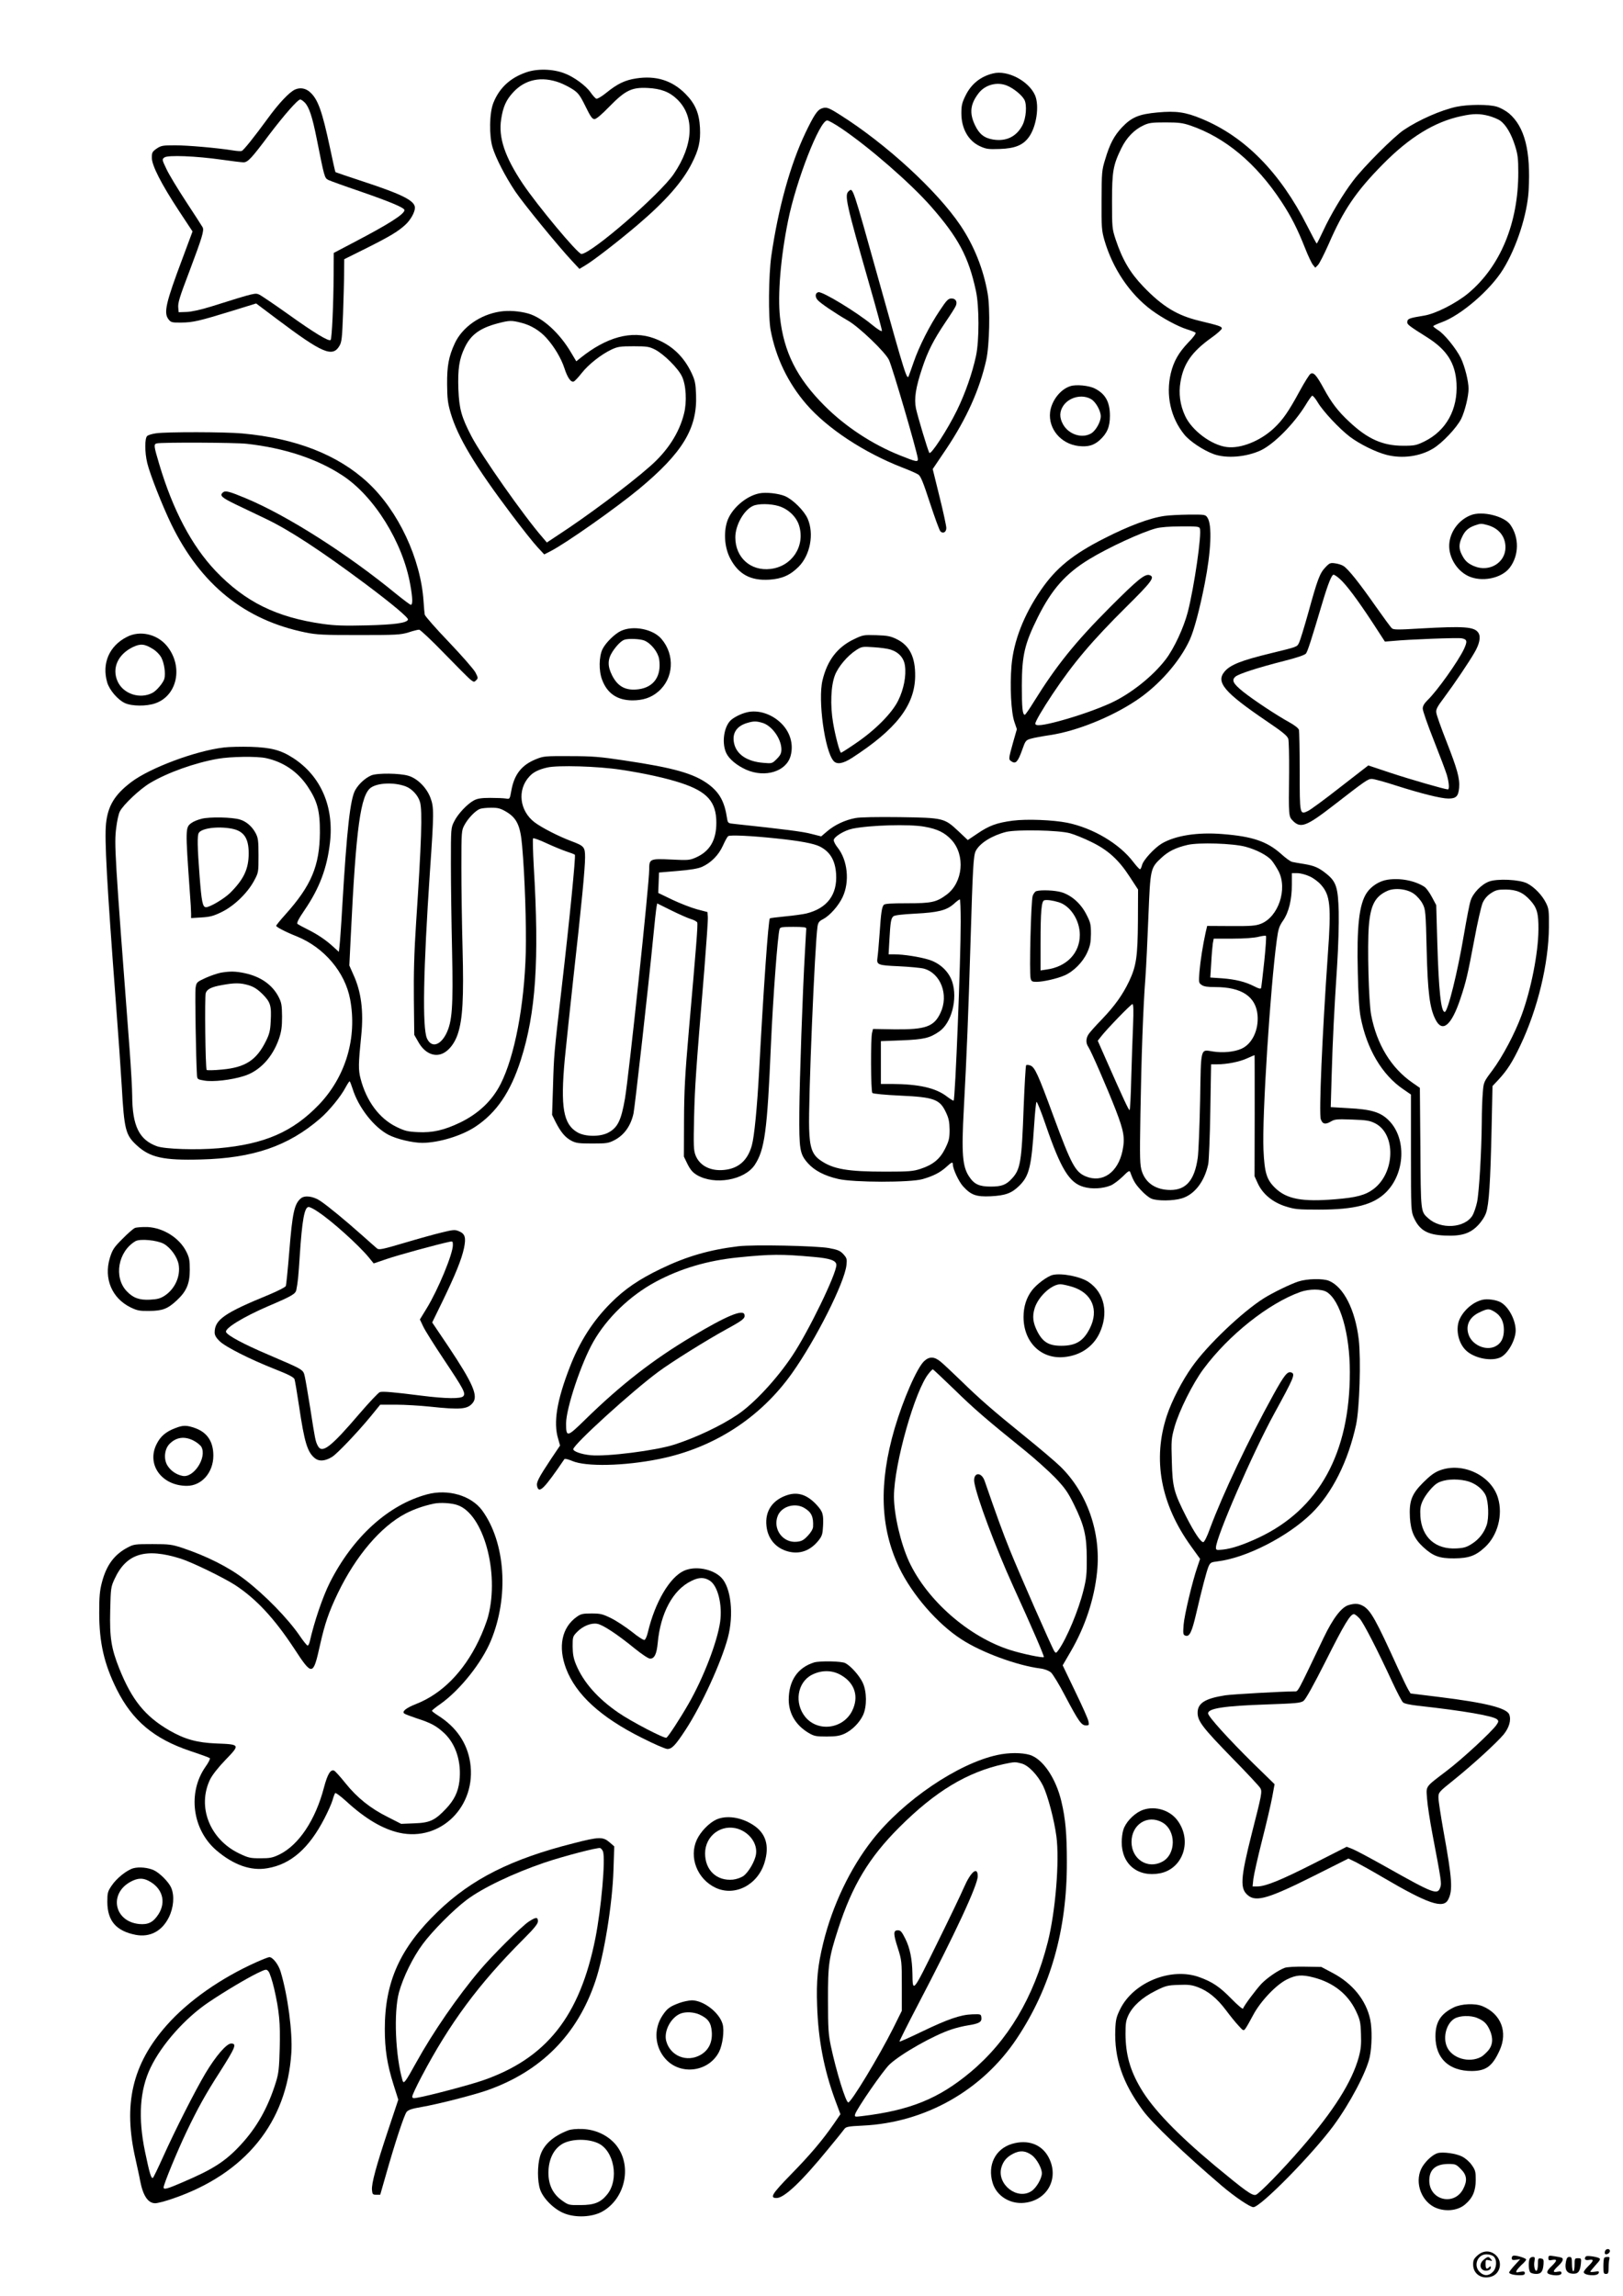 <?xml version="1.0" standalone="no"?>
<!DOCTYPE svg PUBLIC "-//W3C//DTD SVG 20010904//EN"
 "http://www.w3.org/TR/2001/REC-SVG-20010904/DTD/svg10.dtd">
<svg version="1.0" xmlns="http://www.w3.org/2000/svg"
 width="1240pt" height="1754pt" viewBox="0 0 1240 1754"
 preserveAspectRatio="xMidYMid meet">

<g transform="translate(0,1754) scale(0.1,-0.1)"
fill="#000000" stroke="none">
<path d="M4019 16987 c-122 -42 -205 -120 -250 -234 -30 -76 -33 -247 -6 -338
25 -83 97 -222 172 -335 62 -93 326 -416 436 -534 l56 -60 45 27 c60 35 254
185 403 312 211 180 340 327 410 466 54 105 68 169 63 273 -6 113 -37 185
-113 261 -101 101 -224 139 -374 116 -86 -13 -144 -41 -229 -110 -34 -28 -69
-48 -76 -45 -8 3 -27 24 -43 47 -36 52 -128 120 -201 147 -88 34 -209 37 -293
7z m258 -79 c29 -11 74 -34 100 -51 41 -27 55 -46 96 -129 38 -78 52 -98 69
-98 13 0 54 34 112 94 123 126 172 150 294 144 102 -5 167 -30 225 -86 137
-131 126 -349 -26 -572 -108 -157 -631 -610 -705 -610 -28 0 -337 371 -449
538 -136 204 -186 352 -164 491 14 94 38 148 92 206 91 99 217 125 356 73z"/>
<path d="M7587 16979 c-95 -23 -166 -80 -209 -167 -28 -56 -33 -78 -33 -137 0
-117 53 -211 142 -252 48 -22 65 -24 151 -21 117 4 178 29 223 91 58 80 81
239 47 319 -48 109 -210 195 -321 167z m109 -94 c50 -21 112 -72 131 -108 20
-40 13 -138 -15 -193 -45 -87 -123 -126 -224 -110 -68 11 -107 42 -139 110
-44 92 -36 161 27 243 50 66 143 91 220 58z"/>
<path d="M2254 16856 c-44 -20 -125 -106 -212 -226 -100 -137 -180 -237 -195
-243 -7 -3 -37 -1 -67 4 -119 19 -345 39 -442 39 -94 0 -107 -2 -141 -25 -33
-23 -37 -30 -37 -70 0 -59 72 -200 208 -407 l103 -156 -74 -199 c-131 -348
-149 -424 -108 -474 17 -22 27 -24 98 -23 89 1 135 12 389 90 l181 56 161
-121 c346 -260 423 -293 476 -202 17 29 20 61 27 245 4 116 8 257 8 313 l1
103 173 86 c181 91 240 127 295 178 39 36 72 95 72 129 0 54 -96 102 -400 202
-113 37 -206 69 -207 70 -2 1 -21 87 -43 191 -58 272 -90 362 -147 416 -35 34
-78 42 -119 24z m75 -100 c33 -35 57 -107 91 -277 59 -296 59 -298 89 -314 15
-7 122 -46 237 -85 237 -82 344 -127 344 -145 0 -31 -120 -107 -384 -245
l-156 -82 -1 -166 c-1 -224 -13 -489 -23 -499 -13 -14 -128 56 -322 195 -104
74 -203 141 -220 150 -35 16 -28 18 -369 -89 -80 -25 -153 -41 -190 -42 l-60
-2 -3 33 c-4 38 9 80 86 282 97 258 113 310 100 334 -6 11 -63 99 -126 195
-63 96 -131 208 -150 249 -35 73 -35 75 -16 89 25 20 242 11 439 -17 77 -11
151 -20 165 -20 33 0 60 28 196 210 117 154 219 270 238 270 7 0 22 -11 35
-24z"/>
<path d="M11126 16724 c-118 -26 -285 -99 -401 -177 -74 -49 -310 -285 -387
-388 -76 -99 -172 -260 -228 -381 -25 -54 -47 -98 -50 -98 -3 0 -35 60 -72
133 -208 410 -476 683 -808 820 -123 51 -194 61 -336 48 -142 -13 -198 -36
-272 -114 -60 -64 -93 -126 -128 -244 -26 -83 -27 -100 -28 -313 -1 -207 1
-231 22 -305 63 -216 193 -410 360 -534 83 -61 199 -124 272 -147 30 -9 59
-21 64 -25 6 -5 -17 -37 -56 -76 -73 -77 -111 -143 -133 -235 -39 -166 -1
-339 103 -467 42 -52 144 -120 225 -150 97 -35 248 -23 360 29 101 48 254 203
342 346 22 37 45 69 50 71 6 2 25 -21 43 -51 41 -69 165 -201 245 -262 74 -56
199 -118 282 -139 120 -30 253 -12 353 48 71 42 182 160 216 228 28 58 56 171
56 229 0 60 -29 172 -59 235 -37 74 -127 185 -175 214 -20 13 -36 26 -36 29 0
4 29 17 64 30 148 53 373 247 470 405 103 166 185 420 195 602 17 303 -30 486
-150 589 -24 20 -66 43 -93 51 -63 19 -218 18 -310 -1z m248 -69 c32 -9 72
-25 88 -37 43 -30 85 -101 113 -191 21 -66 25 -98 25 -205 0 -387 -137 -717
-382 -922 -93 -77 -250 -157 -338 -171 -110 -18 -125 -23 -128 -45 -3 -22 6
-29 155 -123 148 -94 212 -195 221 -349 11 -200 -79 -362 -245 -444 -62 -30
-75 -33 -163 -33 -155 0 -271 51 -412 184 -84 78 -135 144 -193 251 -58 106
-79 129 -103 114 -9 -6 -46 -65 -82 -131 -84 -155 -129 -221 -199 -286 -105
-97 -252 -155 -357 -142 -118 14 -269 127 -320 239 -38 82 -50 170 -35 258 23
140 87 231 235 337 44 31 81 64 81 72 0 15 -20 22 -170 58 -171 41 -283 109
-430 262 -101 105 -160 206 -211 359 -27 82 -28 92 -28 290 0 230 8 278 71
407 40 82 99 143 171 176 40 19 65 22 167 22 100 0 131 -4 190 -24 266 -91
503 -289 695 -581 75 -114 123 -209 180 -353 23 -59 51 -118 61 -130 l18 -22
20 20 c12 12 48 84 82 160 113 261 210 403 413 609 205 208 397 326 601 369
92 20 138 20 209 2z"/>
<path d="M6274 16710 c-30 -12 -57 -53 -119 -182 -117 -244 -209 -578 -262
-943 -21 -149 -24 -469 -5 -568 40 -210 133 -403 272 -564 161 -186 439 -369
733 -484 55 -21 110 -45 123 -54 18 -11 38 -60 89 -217 37 -112 72 -209 80
-217 20 -20 45 -6 45 26 0 15 -23 123 -52 239 l-52 211 104 154 c155 232 254
452 305 679 25 114 31 391 11 507 -32 187 -105 368 -208 521 -180 267 -571
625 -922 846 -90 57 -104 61 -142 46z m153 -150 c216 -146 530 -420 685 -596
209 -238 288 -385 344 -645 26 -117 26 -380 1 -497 -28 -131 -82 -286 -146
-417 -72 -147 -200 -344 -211 -324 -13 24 -88 275 -102 339 -15 75 -2 159 47
306 43 131 88 218 178 352 41 60 77 117 80 127 13 31 -2 55 -33 55 -25 0 -37
-12 -90 -92 -77 -114 -158 -274 -199 -393 -17 -50 -34 -96 -37 -104 -14 -40
-24 -10 -229 724 -204 730 -198 712 -230 685 -35 -29 -22 -87 159 -720 53
-184 95 -340 94 -347 -2 -8 -31 10 -74 45 -120 99 -379 256 -411 250 -25 -5
-28 -35 -6 -60 22 -25 133 -100 233 -158 85 -49 285 -241 312 -300 27 -57 211
-687 220 -751 4 -31 -8 -29 -135 22 -211 84 -417 219 -577 379 -212 212 -312
411 -341 679 -18 172 5 454 62 735 61 304 241 766 299 766 10 0 58 -27 107
-60z"/>
<path d="M3821 15160 c-153 -23 -290 -120 -347 -244 -46 -100 -59 -172 -58
-311 1 -110 5 -144 27 -220 55 -186 186 -404 463 -772 81 -108 171 -221 200
-252 l52 -56 49 25 c117 60 500 330 673 473 335 278 448 464 438 721 -3 87 -8
110 -34 166 -62 131 -156 218 -288 266 -170 62 -362 10 -562 -151 l-31 -25
-37 62 c-89 153 -219 271 -330 303 -69 19 -150 25 -215 15z m163 -86 c72 -18
141 -60 191 -116 59 -65 113 -156 137 -230 24 -74 50 -111 72 -102 8 3 35 32
60 64 53 67 147 141 226 179 49 23 67 26 170 26 103 0 120 -3 164 -25 67 -34
177 -143 206 -205 32 -66 39 -194 16 -285 -37 -148 -126 -286 -263 -405 -159
-140 -482 -381 -702 -524 l-83 -55 -34 40 c-139 159 -465 622 -543 773 -76
146 -93 209 -99 359 -5 154 6 229 49 318 46 97 116 148 252 184 89 23 104 24
181 4z"/>
<path d="M8177 14590 c-76 -24 -143 -111 -154 -198 -15 -127 82 -243 217 -259
72 -8 116 4 162 45 56 51 78 101 78 185 0 106 -34 168 -115 209 -44 23 -144
33 -188 18z m161 -100 c35 -22 72 -88 72 -130 0 -42 -37 -108 -72 -130 -70
-42 -172 -10 -216 68 -29 52 -28 98 2 143 46 67 146 90 214 49z"/>
<path d="M1192 14230 c-29 -4 -59 -13 -67 -20 -20 -16 -20 -124 0 -207 20 -84
114 -323 184 -468 225 -461 560 -731 1024 -826 88 -18 137 -20 411 -20 285 0
316 2 376 20 36 12 72 21 82 21 9 0 95 -81 191 -180 97 -100 187 -190 202
-202 25 -19 28 -20 43 -4 16 15 15 19 -6 60 -13 24 -104 128 -203 232 -99 103
-181 197 -184 209 -2 11 -6 56 -9 101 -21 325 -193 692 -426 908 -230 213
-551 338 -960 375 -130 12 -577 13 -658 1z m693 -80 c287 -32 536 -114 730
-241 243 -158 464 -513 520 -838 18 -99 19 -151 4 -151 -6 0 -56 38 -112 83
-374 307 -833 599 -1147 730 -129 54 -158 61 -176 46 -29 -24 -11 -40 101 -94
63 -30 166 -79 228 -109 183 -88 419 -243 757 -495 206 -154 332 -260 327
-274 -8 -26 -105 -39 -317 -44 -168 -4 -241 -2 -333 11 -354 50 -594 168 -820
405 -182 192 -326 464 -431 817 -41 138 -43 151 -18 157 35 9 600 7 687 -3z"/>
<path d="M5800 13771 c-103 -21 -214 -119 -245 -216 -28 -90 -18 -202 25 -283
63 -119 155 -169 298 -160 95 6 159 34 223 98 89 89 120 251 70 367 -27 62
-112 146 -173 173 -50 21 -147 32 -198 21z m147 -96 c75 -22 139 -83 159 -152
46 -157 -56 -310 -219 -329 -152 -18 -269 87 -269 241 0 94 66 210 136 241 41
18 131 17 193 -1z"/>
<path d="M11238 13605 c-86 -33 -152 -115 -164 -207 -14 -100 49 -213 143
-258 102 -49 255 -19 318 64 71 94 73 230 4 328 -47 66 -215 107 -301 73z
m127 -76 c86 -24 137 -87 137 -170 0 -118 -124 -192 -239 -144 -48 20 -71 41
-94 87 -24 46 -24 82 0 133 22 49 48 73 98 91 47 16 49 16 98 3z"/>
<path d="M8897 13599 c-113 -16 -275 -77 -459 -171 -243 -123 -371 -228 -486
-396 -131 -191 -208 -390 -224 -577 -13 -158 -3 -357 22 -429 l19 -56 -30
-105 c-35 -126 -35 -127 -8 -143 30 -19 47 1 79 91 24 68 27 73 65 84 22 7 89
19 149 28 199 30 465 136 655 263 173 114 335 298 411 465 33 72 76 234 114
427 49 249 58 451 21 506 -15 23 -19 24 -143 23 -70 -1 -153 -5 -185 -10z
m270 -95 c16 -42 -43 -447 -92 -639 -31 -119 -104 -277 -168 -361 -99 -130
-270 -266 -424 -336 -102 -46 -244 -96 -382 -134 -129 -35 -191 -43 -191 -22
0 17 54 109 133 228 160 239 302 406 564 666 191 189 218 225 178 240 -36 14
-89 -29 -305 -245 -266 -267 -410 -446 -582 -723 -33 -54 -64 -98 -68 -98 -18
0 -23 52 -23 225 1 231 21 316 122 520 107 214 213 334 394 444 144 88 400
206 509 235 33 9 105 15 191 15 118 1 139 -1 144 -15z"/>
<path d="M10126 13206 c-43 -45 -60 -91 -130 -345 -31 -111 -63 -215 -71 -231
-16 -32 -10 -30 -215 -80 -227 -55 -310 -88 -354 -140 -68 -81 -3 -158 316
-375 130 -88 164 -116 171 -140 4 -16 7 -131 6 -255 -4 -340 -4 -336 30 -371
58 -58 103 -41 307 117 249 193 265 204 295 204 16 0 100 -23 186 -51 188 -60
343 -99 399 -99 59 0 76 17 82 82 6 72 -14 143 -99 360 -39 99 -73 195 -75
212 -5 26 5 45 62 121 76 102 187 267 228 338 40 67 51 123 31 153 -30 47
-109 52 -447 33 -162 -10 -200 -10 -213 1 -9 7 -65 84 -125 169 -123 176 -208
283 -245 307 -13 9 -42 18 -65 21 -36 5 -43 2 -74 -31z m110 -88 c49 -43 135
-158 250 -333 l95 -146 62 5 c123 12 495 26 525 20 42 -8 44 -23 17 -82 -43
-92 -207 -323 -279 -391 -25 -25 -36 -44 -36 -64 0 -17 38 -125 84 -241 46
-116 91 -235 100 -265 17 -59 21 -111 8 -111 -22 0 -286 76 -437 126 l-171 57
-214 -166 c-117 -92 -229 -174 -247 -182 -63 -30 -63 -29 -63 304 0 163 -3
305 -6 316 -3 12 -34 36 -74 58 -96 53 -272 169 -352 233 -77 62 -91 89 -58
116 28 22 170 68 370 119 100 25 160 46 168 57 13 17 41 105 122 377 46 155
74 225 89 225 6 0 27 -14 47 -32z"/>
<path d="M4745 12721 c-48 -22 -118 -91 -142 -140 -27 -57 -29 -165 -3 -233
39 -105 116 -157 231 -158 82 0 145 21 198 67 118 100 129 280 25 402 -63 75
-214 106 -309 62z m178 -74 c52 -22 104 -88 113 -142 19 -128 -39 -214 -156
-230 -98 -13 -160 19 -204 107 -35 70 -34 121 3 179 30 46 66 83 91 92 29 11
121 7 153 -6z"/>
<path d="M968 12674 c-134 -69 -191 -202 -149 -347 17 -58 81 -133 136 -158
52 -24 164 -25 230 -2 171 58 217 284 90 439 -75 91 -207 121 -307 68z m201
-92 c26 -16 52 -43 64 -66 22 -42 33 -120 23 -160 -7 -29 -59 -92 -90 -108
-95 -51 -223 -10 -267 86 -46 101 1 207 116 263 59 28 90 25 154 -15z"/>
<path d="M6522 12656 c-126 -61 -202 -162 -238 -313 -36 -150 17 -537 84 -615
25 -30 73 -22 142 23 337 218 479 401 482 623 2 145 -42 235 -140 283 -48 24
-72 28 -157 31 -97 3 -102 2 -173 -32z m282 -78 c63 -20 102 -64 110 -123 11
-76 -9 -180 -51 -265 -47 -97 -176 -227 -325 -328 -58 -40 -109 -72 -112 -72
-10 0 -44 127 -61 228 -23 135 -17 284 14 364 25 65 95 148 161 191 43 28 48
29 135 23 50 -3 108 -11 129 -18z"/>
<path d="M5707 12099 c-48 -11 -107 -42 -129 -66 -50 -55 -64 -175 -28 -248
22 -45 82 -94 152 -125 145 -63 305 -13 338 105 26 92 -5 191 -81 259 -71 65
-170 95 -252 75z m116 -80 c73 -20 146 -121 147 -202 0 -31 -7 -46 -35 -74
-36 -36 -36 -36 -105 -30 -122 10 -202 64 -221 147 -18 78 18 134 101 158 47
14 68 14 113 1z"/>
<path d="M1710 11830 c-215 -25 -565 -156 -707 -264 -127 -96 -179 -182 -193
-318 -12 -121 6 -448 75 -1363 19 -247 39 -535 45 -640 19 -335 29 -375 115
-454 101 -93 204 -116 490 -108 399 10 666 102 909 311 69 59 160 170 196 239
14 26 28 47 31 47 3 0 13 -26 23 -57 44 -141 160 -291 273 -351 63 -33 185
-62 260 -62 127 1 301 54 406 124 161 107 268 265 346 509 115 360 142 761 99
1479 -6 114 -9 211 -5 214 4 4 51 -13 104 -38 54 -25 123 -53 153 -63 30 -10
58 -20 62 -24 8 -7 -41 -503 -103 -1036 -56 -482 -57 -493 -64 -736 l-7 -215
27 -55 c40 -78 73 -117 119 -142 36 -19 57 -22 161 -22 111 0 124 2 172 27 73
39 122 108 143 202 10 47 114 969 150 1341 11 116 23 222 26 237 l5 27 111
-55 c61 -30 129 -60 151 -66 21 -6 41 -18 44 -25 6 -15 -8 -186 -64 -823 -30
-346 -36 -461 -37 -690 l-1 -275 28 -58 c22 -43 39 -63 72 -83 135 -79 363
-39 441 77 76 115 96 256 124 919 16 359 51 831 66 883 5 15 19 17 105 17 73
0 99 -3 99 -12 0 -7 -5 -87 -10 -178 -18 -307 -41 -972 -43 -1224 -2 -288 3
-321 66 -392 49 -55 126 -96 232 -120 116 -27 549 -28 644 -1 82 24 132 49
180 92 42 39 51 42 51 20 0 -34 45 -131 78 -167 61 -67 100 -81 212 -76 112 6
159 23 217 80 76 75 93 142 114 463 6 94 14 173 18 178 4 4 36 -75 70 -175
116 -338 181 -443 289 -474 63 -19 149 -14 209 11 21 9 61 39 90 67 46 46 53
49 59 32 23 -64 38 -89 81 -135 26 -29 62 -58 80 -65 44 -19 167 -18 232 2 97
29 173 127 202 261 5 26 13 209 16 406 l6 357 46 0 c75 0 172 19 230 46 29 13
54 24 56 24 1 0 1 -208 1 -462 l-1 -463 24 -53 c37 -82 114 -146 212 -177 73
-23 95 -25 257 -25 272 0 415 37 511 132 147 146 158 413 22 549 -62 63 -133
85 -310 94 l-134 8 7 241 c8 276 19 494 42 844 9 140 14 317 12 407 -5 185
-19 229 -91 288 -60 49 -95 64 -173 77 -38 6 -79 13 -91 16 -13 2 -51 30 -85
61 -108 96 -219 134 -450 152 -189 15 -356 -11 -461 -72 -57 -34 -144 -128
-152 -167 -4 -16 -11 -30 -15 -30 -5 0 -28 25 -51 55 -105 139 -306 259 -504
300 -110 22 -311 30 -418 16 -122 -16 -180 -38 -267 -97 l-76 -51 -72 68
c-107 100 -113 102 -447 107 -177 2 -302 0 -339 -7 -77 -14 -157 -51 -215
-100 l-47 -40 -75 19 c-62 17 -203 35 -586 76 -51 5 -52 6 -58 42 -19 128 -57
197 -142 261 -111 82 -265 126 -643 182 -184 28 -244 33 -415 33 -188 1 -203
0 -259 -23 -110 -44 -167 -116 -189 -239 -12 -67 -12 -67 -42 -62 -17 3 -70 5
-120 5 -68 0 -98 -5 -124 -19 -51 -27 -124 -105 -151 -161 -25 -49 -25 -53
-25 -325 0 -151 4 -450 9 -665 9 -431 1 -539 -45 -632 -47 -92 -114 -108 -147
-35 -36 82 -28 522 23 1277 31 446 31 488 4 560 -29 78 -100 149 -169 169 -67
20 -237 22 -283 3 -46 -20 -94 -63 -122 -111 -39 -67 -65 -300 -100 -891 -8
-143 -18 -279 -21 -303 l-5 -43 -42 38 c-56 52 -120 95 -198 134 -35 17 -69
36 -76 41 -8 7 7 37 54 106 114 167 172 321 194 515 32 276 -70 510 -282 647
-93 60 -168 80 -323 85 -72 2 -165 0 -206 -5z m322 -81 c133 -29 242 -103 318
-216 75 -112 95 -187 94 -353 -2 -253 -65 -404 -263 -625 -39 -43 -71 -83 -71
-87 0 -9 72 -47 158 -81 209 -85 368 -273 407 -480 55 -293 -33 -590 -238
-805 -200 -208 -415 -302 -766 -333 -170 -15 -409 -7 -472 15 -136 49 -188
156 -189 387 0 47 -9 207 -20 355 -114 1498 -118 1567 -102 1691 6 50 18 107
28 125 26 51 153 171 231 217 134 80 342 154 518 185 98 17 295 20 367 5z
m2713 -89 c179 -27 346 -64 458 -101 201 -66 270 -144 270 -304 0 -133 -50
-219 -158 -266 -46 -20 -59 -21 -182 -15 -169 8 -173 6 -173 -77 0 -110 -155
-1570 -185 -1748 -29 -168 -56 -223 -128 -261 -62 -33 -176 -32 -235 2 -108
62 -131 191 -97 560 9 91 38 368 65 615 63 562 90 841 90 926 0 79 -7 87 -103
123 -99 37 -227 103 -282 144 -116 88 -135 248 -41 350 29 33 71 54 136 69 81
19 389 10 565 -17z m-1648 -126 c50 -18 98 -70 112 -121 19 -66 11 -307 -30
-923 -15 -228 -19 -390 -17 -585 l3 -270 31 -54 c40 -72 100 -108 159 -97 59
11 115 74 143 159 37 113 46 273 36 652 -5 187 -9 466 -9 620 0 272 1 281 23
322 27 51 84 111 119 124 13 5 52 9 87 9 52 0 70 -5 116 -32 79 -48 106 -106
119 -258 21 -233 33 -611 28 -815 -11 -406 -85 -794 -192 -1005 -64 -127 -169
-227 -310 -295 -121 -58 -210 -79 -324 -73 -78 4 -99 9 -164 41 -130 64 -228
197 -272 367 -18 69 -17 112 5 330 19 185 0 336 -61 467 l-30 68 11 225 c40
830 75 1082 156 1135 55 36 175 40 261 9z m3966 -309 c98 -17 155 -45 206
-100 108 -117 89 -327 -38 -420 -77 -57 -114 -65 -302 -65 -121 0 -169 -3
-177 -12 -15 -19 -21 -59 -32 -223 -6 -82 -13 -163 -16 -180 -8 -55 1 -59 163
-66 82 -4 168 -12 191 -18 129 -35 192 -200 128 -337 -49 -106 -113 -129 -348
-127 l-168 3 -7 -28 c-12 -43 -10 -449 2 -461 6 -6 99 -15 210 -20 263 -12
306 -28 353 -130 21 -44 26 -72 27 -131 0 -66 -5 -85 -34 -144 -39 -79 -93
-124 -189 -155 -55 -18 -87 -21 -266 -21 -291 0 -401 19 -497 86 -63 43 -83
97 -87 242 -7 205 43 1404 64 1545 5 31 13 41 43 56 51 27 118 102 149 169 55
117 38 281 -38 377 -17 21 -30 46 -30 57 0 25 80 75 144 88 133 27 433 36 549
15z m1112 -50 c33 -9 105 -38 160 -65 129 -62 211 -136 296 -267 l64 -98 -1
-240 c-2 -272 -12 -344 -68 -462 -50 -104 -108 -185 -206 -288 -48 -49 -94
-101 -103 -115 -21 -31 -22 -69 -2 -97 20 -29 144 -313 210 -483 62 -161 71
-213 51 -311 -35 -166 -153 -248 -281 -195 -80 34 -110 90 -245 456 -120 327
-144 378 -178 391 -14 5 -28 6 -32 2 -4 -4 -12 -147 -19 -318 -15 -422 -25
-478 -90 -548 -44 -48 -79 -61 -161 -61 -87 0 -126 17 -164 74 -53 77 -61 175
-42 525 22 406 34 706 51 1270 17 565 22 660 40 695 31 60 123 117 231 145 82
20 403 14 489 -10z m-2240 -40 c174 -18 282 -38 328 -61 79 -40 118 -105 125
-210 10 -159 -69 -263 -228 -302 -25 -6 -97 -16 -160 -22 -63 -6 -116 -13
-118 -15 -12 -11 -49 -544 -82 -1160 -15 -282 -37 -508 -56 -575 -32 -115
-103 -177 -213 -187 -104 -10 -186 33 -217 112 -15 40 -16 73 -11 293 6 239
13 342 78 1124 16 202 29 384 27 404 l-3 37 -80 21 c-44 12 -129 45 -188 73
l-108 52 3 78 3 78 142 12 c98 8 156 18 186 31 69 31 127 89 160 162 16 36 34
69 41 73 14 10 174 3 371 -18z m3581 -63 c85 -23 167 -66 200 -105 14 -17 37
-53 52 -81 71 -137 -1 -351 -136 -403 -40 -15 -75 -18 -228 -17 l-181 1 -12
-51 c-21 -96 -40 -215 -47 -299 -6 -81 -6 -85 17 -101 17 -12 45 -16 104 -16
202 0 311 -73 323 -216 9 -113 -42 -219 -123 -255 -55 -25 -144 -33 -218 -21
-97 15 -91 39 -98 -375 -4 -197 -12 -393 -18 -437 -24 -170 -88 -246 -208
-246 -110 0 -189 51 -219 143 -15 47 -17 89 -11 437 7 430 21 822 38 1040 6
80 16 291 23 470 15 368 15 369 101 449 53 49 109 76 198 97 87 20 346 12 443
-14z m489 -226 c28 -12 67 -41 87 -64 71 -79 80 -160 53 -532 -43 -613 -69
-1215 -54 -1259 13 -38 35 -43 77 -18 30 18 47 19 162 15 112 -4 135 -8 177
-29 159 -82 152 -376 -12 -501 -62 -47 -131 -66 -296 -79 -251 -21 -369 2
-456 86 -66 64 -82 115 -90 295 -11 247 52 1236 102 1601 11 82 18 104 48 147
44 64 67 160 67 276 l0 86 43 0 c23 0 64 -11 92 -24z m-2665 -348 c0 -294 -42
-1353 -54 -1365 -2 -3 -25 11 -50 30 -86 67 -217 96 -423 97 l-83 0 0 163 0
164 158 6 c171 7 214 17 287 67 95 65 143 250 100 381 -26 78 -94 142 -178
168 -71 22 -194 41 -263 41 l-45 0 6 108 c8 140 12 167 31 183 10 8 69 15 167
20 175 9 237 25 293 73 21 20 42 35 47 36 4 0 7 -78 7 -172z m2319 -303 c-11
-104 -22 -196 -24 -202 -3 -9 -18 -5 -53 13 -66 34 -141 53 -246 61 l-89 6 7
111 c3 61 9 128 12 149 l7 37 146 0 c90 0 165 6 196 14 28 7 53 10 57 7 4 -3
-2 -91 -13 -196z m-1002 -482 c-4 -87 -10 -269 -14 -405 -3 -137 -9 -248 -13
-248 -7 0 -48 88 -180 387 l-63 143 25 32 c43 56 229 248 240 248 8 0 9 -49 5
-157z"/>
<path d="M1542 11286 c-30 -7 -66 -22 -80 -33 -46 -34 -46 -41 -12 -523 6 -74
10 -150 10 -169 l0 -34 80 5 c66 4 92 11 155 42 94 46 195 144 245 236 35 65
35 65 35 195 0 114 -3 135 -22 171 -27 51 -72 90 -121 104 -59 18 -229 21
-290 6z m229 -76 c92 -18 129 -72 129 -188 0 -120 -37 -198 -141 -302 -47 -46
-155 -110 -185 -110 -26 0 -34 41 -49 237 -17 223 -19 312 -6 331 23 36 146
52 252 32z"/>
<path d="M1688 10110 c-26 -5 -79 -23 -117 -40 -69 -32 -70 -33 -77 -78 -5
-37 3 -542 11 -667 2 -28 5 -31 55 -39 66 -12 207 4 302 34 121 37 220 142
270 287 18 54 23 89 23 168 -1 88 -4 106 -27 151 -48 92 -137 154 -257 180
-72 15 -111 16 -183 4z m212 -96 c39 -12 66 -29 106 -68 61 -62 69 -87 62
-211 -3 -67 -10 -95 -36 -147 -72 -146 -157 -202 -336 -218 -60 -6 -113 -7
-117 -3 -10 10 -16 562 -7 588 11 30 44 46 122 60 97 18 143 18 206 -1z"/>
<path d="M7918 10733 c-9 -2 -22 -19 -28 -36 -13 -36 -27 -587 -16 -630 5 -23
12 -27 44 -27 52 0 158 24 215 49 69 30 139 100 173 174 23 51 28 76 29 143 0
73 -3 87 -35 149 -42 83 -114 147 -192 170 -48 14 -151 19 -190 8z m171 -85
c89 -27 161 -138 161 -249 0 -139 -100 -244 -254 -265 l-46 -7 0 205 c0 250 7
326 29 331 20 5 65 -1 110 -15z"/>
<path d="M10601 10820 c-62 -9 -124 -49 -158 -99 -59 -87 -78 -256 -69 -612 3
-162 11 -285 21 -336 46 -244 164 -444 327 -554 l58 -40 0 -447 c0 -428 1
-449 21 -492 44 -97 103 -132 235 -138 128 -6 194 14 255 77 28 29 53 67 63
97 22 63 33 234 42 643 l7 325 47 50 c66 72 104 131 165 259 133 279 217 626
219 907 1 122 -1 140 -22 182 -29 59 -88 121 -144 150 -59 30 -228 38 -292 14
-58 -22 -122 -88 -140 -145 -9 -25 -31 -142 -51 -258 -49 -291 -124 -593 -147
-593 -29 0 -46 164 -57 536 l-8 280 -33 62 c-18 34 -43 68 -56 77 -73 48 -186
70 -283 55z m202 -108 c23 -16 53 -50 66 -76 22 -43 24 -57 31 -353 8 -323 23
-443 67 -530 53 -106 123 -47 192 162 42 126 54 177 105 447 24 130 53 257 64
282 14 30 34 54 63 73 37 24 52 28 113 28 84 -1 133 -22 188 -83 51 -56 63
-100 62 -222 -1 -179 -57 -462 -130 -658 -52 -140 -144 -313 -221 -417 -67
-89 -68 -91 -74 -170 -4 -44 -8 -147 -8 -230 -2 -222 -20 -530 -36 -608 -8
-37 -24 -83 -35 -102 -60 -97 -243 -108 -338 -21 -58 52 -57 43 -60 539 l-4
457 -56 39 c-163 112 -273 293 -316 517 -19 103 -30 524 -18 679 13 161 47
227 142 270 56 25 152 15 203 -23z"/>
<path d="M2300 8387 c-51 -41 -66 -110 -90 -409 -11 -135 -23 -253 -26 -261
-3 -9 -60 -38 -127 -66 -344 -141 -417 -192 -417 -290 0 -20 11 -40 38 -66 45
-44 235 -140 426 -215 99 -39 140 -60 146 -75 4 -11 19 -101 34 -200 42 -286
65 -359 123 -405 32 -25 77 -21 130 11 40 25 193 186 293 307 l75 92 120 0
c66 0 183 -7 260 -15 235 -25 288 -20 327 29 43 53 2 148 -186 430 l-124 184
79 162 c97 200 146 320 164 406 17 81 8 110 -39 129 -30 13 -43 12 -132 -10
-55 -13 -184 -49 -288 -80 -162 -48 -191 -54 -205 -42 -9 7 -59 52 -111 98
-135 120 -264 226 -322 265 -53 36 -118 45 -148 21z m130 -104 c105 -69 308
-252 386 -346 l39 -48 100 34 c84 29 380 110 478 131 25 6 27 4 27 -25 0 -68
-113 -341 -200 -483 l-52 -85 25 -53 c13 -29 85 -143 159 -254 150 -225 167
-256 148 -279 -18 -21 -132 -20 -322 4 -213 27 -293 34 -316 27 -11 -4 -81
-78 -155 -164 -222 -260 -288 -310 -320 -244 -17 33 -20 48 -57 287 -17 105
-35 212 -41 238 -13 57 -5 51 -277 168 -193 82 -315 148 -325 174 -11 28 131
115 321 197 183 78 210 94 216 125 12 60 16 104 26 258 18 275 36 375 68 375
10 0 42 -16 72 -37z"/>
<path d="M1031 8160 c-14 -6 -57 -44 -97 -85 -65 -65 -75 -81 -95 -145 -47
-157 16 -307 159 -377 50 -24 68 -28 142 -27 103 1 141 16 211 81 74 69 99
127 99 234 0 72 -4 93 -26 137 -52 105 -175 183 -297 189 -40 1 -83 -2 -96 -7z
m220 -121 c52 -29 104 -101 114 -159 15 -89 -28 -185 -106 -237 -34 -22 -56
-28 -114 -31 -80 -4 -128 13 -177 65 -101 106 -66 304 67 382 35 20 164 8 216
-20z"/>
<path d="M5640 8020 c-222 -27 -396 -78 -589 -171 -169 -81 -279 -156 -386
-264 -135 -135 -237 -294 -312 -489 -99 -255 -126 -422 -89 -545 l15 -53 -68
-101 c-98 -148 -115 -181 -107 -211 14 -58 53 -20 208 208 4 5 27 0 60 -14
105 -45 397 -39 664 15 417 84 773 314 1015 655 182 256 402 693 416 826 5 46
3 54 -23 83 -25 27 -41 34 -109 47 -96 18 -581 28 -695 14z m573 -81 c130 -11
177 -28 177 -62 0 -69 -212 -506 -336 -692 -119 -179 -294 -367 -419 -451
-126 -85 -314 -174 -480 -228 -144 -47 -520 -94 -643 -82 -71 7 -132 29 -132
46 0 35 449 443 651 592 100 74 364 239 515 322 130 71 148 85 142 113 -9 45
-135 -7 -401 -166 -299 -178 -544 -369 -815 -634 -140 -137 -147 -139 -147
-29 1 117 116 462 209 624 104 182 279 351 476 457 189 101 394 162 630 186
249 25 328 26 573 4z"/>
<path d="M8043 7801 c-41 -10 -123 -71 -158 -117 -43 -56 -65 -125 -65 -204 0
-193 135 -325 313 -306 121 12 217 78 266 179 73 153 41 311 -82 394 -62 42
-206 70 -274 54z m150 -91 c151 -47 205 -176 133 -318 -49 -97 -107 -132 -218
-132 -95 0 -141 28 -183 110 -33 66 -39 113 -21 174 26 89 127 184 197 186 15
0 56 -9 92 -20z"/>
<path d="M9920 7751 c-59 -19 -193 -84 -262 -127 -166 -104 -435 -360 -550
-524 -77 -108 -155 -260 -192 -371 -112 -336 -49 -678 184 -1001 l69 -96 -20
-59 c-39 -112 -100 -369 -106 -444 -5 -68 -4 -77 13 -83 32 -12 50 26 84 172
44 189 77 314 93 355 14 31 19 34 69 40 218 26 535 188 717 365 159 155 281
399 342 680 26 125 38 495 20 651 -27 226 -115 400 -227 447 -46 19 -167 17
-234 -5z m216 -80 c103 -63 177 -317 177 -611 1 -619 -235 -1048 -695 -1265
-117 -55 -208 -85 -275 -92 -49 -5 -53 -4 -53 15 0 78 280 722 445 1023 151
276 163 303 131 315 -29 11 -53 -18 -136 -168 -191 -346 -387 -759 -486 -1025
-21 -60 -43 -103 -51 -103 -19 0 -66 69 -129 192 -95 187 -106 226 -111 424
-5 162 -4 175 21 265 35 123 139 332 221 442 193 260 497 501 740 588 68 24
161 24 201 0z"/>
<path d="M11325 7611 c-70 -18 -135 -72 -170 -141 -38 -73 -16 -189 47 -247
64 -60 197 -85 265 -50 55 29 112 131 113 203 0 83 -56 186 -118 218 -36 18
-100 26 -137 17z m93 -91 c48 -29 72 -75 72 -138 0 -65 -22 -106 -68 -128 -73
-34 -176 13 -202 92 -24 71 8 135 85 170 61 29 71 29 113 4z"/>
<path d="M7061 7143 c-55 -51 -161 -294 -226 -515 -122 -418 -111 -757 35
-1063 99 -206 292 -429 475 -547 153 -100 424 -200 603 -223 33 -4 63 -16 81
-30 15 -13 65 -95 110 -182 101 -191 123 -223 158 -223 23 0 25 3 19 31 -3 18
-49 121 -102 230 l-95 198 60 103 c111 190 182 403 203 612 31 299 -76 604
-281 804 -36 35 -158 139 -271 230 -252 204 -342 283 -490 427 -63 61 -132
126 -153 143 -48 40 -86 42 -126 5z m228 -215 c153 -150 251 -234 541 -468 78
-63 182 -157 231 -207 75 -79 97 -110 144 -205 79 -160 98 -240 98 -413 1
-118 -3 -156 -26 -246 -37 -149 -126 -363 -189 -452 -19 -26 -21 -27 -33 -10
-19 29 -272 604 -340 774 -53 131 -99 257 -192 526 -26 75 -91 66 -79 -11 19
-114 159 -489 296 -791 150 -329 240 -538 235 -543 -8 -8 -166 25 -257 54
-316 100 -635 379 -773 676 -64 140 -115 358 -115 497 0 244 162 817 267 941
13 17 27 30 30 30 3 0 76 -69 162 -152z"/>
<path d="M1337 6630 c-71 -27 -112 -63 -141 -122 -78 -156 40 -318 232 -318
113 0 202 102 202 231 0 105 -45 175 -136 209 -67 24 -95 25 -157 0z m141 -94
c26 -13 54 -36 61 -49 43 -81 -59 -238 -144 -221 -46 9 -88 37 -113 75 -33 48
-27 127 12 168 51 53 115 62 184 27z"/>
<path d="M11000 6308 c-40 -15 -74 -40 -127 -93 -88 -88 -108 -141 -101 -269
6 -99 34 -162 103 -225 74 -68 123 -86 235 -85 112 1 164 19 236 86 96 89 138
245 99 375 -51 173 -271 277 -445 211z m199 -79 c66 -14 128 -60 152 -112 22
-49 26 -174 7 -228 -20 -58 -58 -107 -111 -141 -42 -27 -63 -33 -119 -36 -160
-9 -265 84 -276 244 -3 56 0 80 16 116 21 49 82 122 116 140 51 28 136 34 215
17z"/>
<path d="M3263 6125 c-297 -80 -567 -326 -743 -674 -55 -110 -119 -298 -154
-453 -4 -16 -11 -28 -16 -28 -5 0 -32 33 -59 73 -90 132 -265 312 -420 431
-123 95 -292 180 -481 243 -77 25 -98 28 -225 28 -132 0 -143 -1 -190 -26
-102 -54 -162 -135 -196 -265 -17 -64 -21 -109 -21 -234 0 -227 37 -390 134
-585 120 -239 284 -377 560 -470 79 -26 147 -51 151 -55 5 -4 -10 -34 -33 -66
-138 -197 -101 -481 84 -639 132 -112 263 -158 389 -136 179 30 318 152 436
381 27 52 55 115 62 140 7 25 16 49 20 53 3 5 42 -24 85 -63 146 -134 279
-212 405 -240 317 -70 592 204 541 538 -23 148 -106 270 -246 358 -25 16 -46
32 -46 36 0 3 30 28 68 54 147 105 312 312 382 480 140 336 112 751 -66 996
-84 114 -261 166 -421 123z m232 -82 c198 -67 322 -513 235 -848 -11 -43 -44
-129 -74 -190 -114 -236 -280 -404 -476 -481 -79 -31 -113 -59 -90 -74 8 -6
51 -21 94 -36 109 -35 151 -58 212 -115 88 -84 131 -221 114 -365 -10 -83 -40
-144 -102 -210 -85 -90 -124 -108 -243 -112 l-100 -4 -102 52 c-133 66 -235
148 -324 259 -40 50 -79 93 -87 96 -27 10 -50 -28 -77 -130 -65 -248 -192
-438 -340 -511 -52 -25 -72 -29 -145 -29 -78 0 -92 3 -163 37 -225 108 -323
358 -221 567 18 35 62 91 118 149 112 116 111 117 -71 124 -148 6 -241 32
-358 99 -186 108 -287 232 -384 474 -61 154 -74 234 -69 443 4 173 5 179 34
242 90 194 237 238 504 154 86 -27 326 -144 415 -201 162 -106 299 -253 452
-485 139 -213 145 -212 198 26 37 165 67 252 136 396 138 286 329 510 519 609
64 33 135 58 215 75 48 10 135 5 180 -11z"/>
<path d="M6020 6121 c-117 -36 -177 -123 -164 -238 10 -97 71 -169 164 -194
90 -24 171 5 234 84 26 33 31 48 34 107 5 92 -1 113 -50 166 -69 74 -139 99
-218 75z m127 -101 c53 -32 69 -67 65 -143 -1 -17 -17 -44 -40 -68 -31 -33
-46 -42 -83 -46 -108 -12 -188 98 -146 200 30 71 133 101 204 57z"/>
<path d="M5225 5541 c-109 -50 -221 -241 -275 -469 -7 -30 -18 -56 -26 -59 -7
-3 -51 25 -96 62 -46 36 -117 83 -157 103 -67 33 -83 37 -152 37 -66 0 -81 -3
-113 -26 -114 -81 -144 -228 -81 -395 75 -198 264 -372 579 -529 92 -47 180
-85 195 -85 35 0 62 29 140 148 122 187 272 515 322 702 47 177 24 385 -51
460 -67 67 -200 90 -285 51z m199 -76 c61 -40 96 -184 78 -314 -22 -154 -128
-429 -242 -627 -66 -115 -154 -249 -168 -258 -15 -9 -270 124 -367 191 -159
109 -268 233 -324 368 -19 46 -25 78 -26 137 0 74 1 78 34 112 44 45 108 71
155 62 43 -8 152 -80 281 -185 59 -48 109 -81 122 -81 33 0 50 35 58 119 21
229 116 406 256 474 59 30 100 30 143 2z"/>
<path d="M10303 5279 c-54 -16 -119 -101 -190 -249 -207 -433 -194 -410 -222
-410 -104 -1 -474 -22 -529 -30 -155 -24 -212 -60 -212 -133 0 -65 38 -114
266 -348 111 -113 207 -216 213 -228 15 -27 12 -45 -65 -346 -88 -349 -92
-424 -27 -475 63 -50 161 -20 506 153 l259 130 56 -27 c31 -16 125 -68 208
-117 344 -202 461 -242 498 -170 37 70 31 157 -35 521 -21 118 -39 234 -39
257 0 42 1 43 118 137 143 115 328 284 381 348 41 51 58 109 42 151 -19 50
-179 90 -535 134 l-219 27 -18 30 c-10 17 -46 91 -80 166 -166 365 -205 436
-262 471 -34 20 -64 23 -114 8z m86 -104 c30 -35 131 -230 250 -487 35 -75 71
-144 80 -152 10 -10 55 -19 116 -26 347 -38 577 -78 603 -104 13 -12 12 -18
-6 -44 -41 -56 -259 -258 -379 -349 -169 -129 -157 -112 -150 -213 3 -47 22
-170 42 -275 67 -352 70 -372 59 -402 -21 -60 -48 -50 -414 156 -117 66 -234
128 -257 137 l-44 17 -248 -126 c-254 -129 -372 -177 -435 -177 l-36 0 6 58
c4 31 33 163 66 292 33 129 68 279 78 333 l18 98 -161 157 c-188 185 -347 360
-347 384 0 38 121 57 444 68 229 8 262 11 285 27 17 13 75 117 171 307 141
281 187 356 214 356 8 0 28 -16 45 -35z"/>
<path d="M6220 4841 c-126 -39 -194 -140 -194 -286 1 -106 55 -195 153 -253
41 -24 56 -27 136 -27 70 0 100 5 136 21 59 27 116 85 143 143 30 66 29 178
-2 246 -25 54 -90 128 -134 151 -29 15 -193 18 -238 5z m206 -97 c106 -61 138
-166 84 -274 -70 -138 -261 -162 -357 -46 -86 105 -62 264 49 322 74 38 156
38 224 -2z"/>
<path d="M7620 4134 c-302 -65 -720 -349 -955 -649 -170 -217 -305 -500 -375
-786 -43 -176 -54 -287 -47 -483 9 -259 52 -483 137 -716 l41 -110 -50 -73
c-88 -127 -182 -238 -330 -389 -144 -148 -162 -178 -108 -178 59 0 191 125
396 376 60 72 115 141 122 151 12 17 30 21 139 26 478 22 915 269 1179 666
257 386 383 828 382 1346 0 215 -10 330 -42 465 -42 177 -142 325 -242 355
-62 18 -160 18 -247 -1z m185 -65 c53 -14 123 -88 164 -170 36 -74 85 -258
102 -386 25 -187 -7 -576 -66 -809 -108 -424 -305 -754 -591 -993 -243 -203
-463 -292 -833 -336 -50 -6 -53 -5 -48 14 10 39 216 338 264 382 88 82 338
223 473 267 36 12 93 26 127 31 84 13 105 26 101 59 -3 27 -4 27 -70 25 -89
-3 -185 -36 -387 -133 -91 -44 -167 -78 -169 -75 -2 2 62 130 143 285 284 543
455 911 455 978 0 79 -53 35 -106 -87 -20 -47 -113 -241 -207 -431 -185 -376
-184 -375 -186 -225 -2 110 -19 195 -54 265 -27 54 -36 65 -57 65 -36 0 -36
-26 0 -137 29 -92 30 -101 30 -287 l0 -191 -66 -133 c-109 -217 -321 -567
-343 -567 -19 0 -92 238 -133 430 -19 92 -22 136 -22 350 -1 273 6 324 78 546
107 331 235 544 466 775 275 275 518 422 801 484 81 17 86 17 134 4z"/>
<path d="M8714 3707 c-59 -29 -116 -91 -132 -146 -7 -21 -12 -63 -12 -93 0
-169 123 -269 291 -238 179 34 251 252 133 407 -63 83 -187 114 -280 70z m166
-88 c107 -60 107 -244 0 -300 -112 -60 -235 19 -235 151 0 134 123 212 235
149z"/>
<path d="M5473 3641 c-56 -26 -120 -92 -149 -154 -62 -134 3 -301 143 -367
147 -69 322 21 374 192 40 130 10 226 -89 289 -93 59 -202 74 -279 40z m168
-72 c88 -30 147 -113 135 -193 -8 -54 -57 -138 -97 -167 -18 -12 -52 -24 -79
-27 -124 -12 -213 72 -213 200 0 136 126 229 254 187z"/>
<path d="M4383 3460 c-476 -120 -780 -273 -1038 -522 -288 -277 -405 -536
-405 -897 0 -156 18 -271 66 -423 l37 -117 -76 -228 c-94 -282 -129 -412 -125
-461 3 -34 6 -37 33 -37 l30 0 43 150 c71 251 141 462 159 483 14 16 42 25
113 37 122 21 390 89 500 127 414 145 692 426 829 835 66 195 130 589 138 848
l6 181 -37 32 c-49 42 -80 42 -273 -8z m224 -63 c20 -58 -13 -433 -58 -662
-119 -598 -375 -920 -864 -1088 -95 -33 -416 -118 -497 -131 -32 -6 -38 -4
-38 10 0 10 32 78 71 152 214 406 436 707 778 1049 84 84 111 118 111 137 0
34 -16 33 -72 -4 -55 -37 -275 -255 -372 -370 -168 -198 -359 -475 -486 -705
-83 -150 -95 -166 -104 -139 -55 187 -69 520 -28 674 32 116 106 268 182 370
74 100 236 263 335 337 122 92 355 203 595 285 142 48 409 118 426 111 7 -3
17 -15 21 -26z"/>
<path d="M1019 3269 c-50 -14 -129 -77 -166 -133 -30 -44 -33 -55 -33 -125 1
-145 68 -222 218 -251 109 -20 200 29 252 134 37 75 44 165 18 226 -18 43 -87
112 -131 133 -44 21 -114 28 -158 16z m114 -95 c107 -54 139 -160 78 -256 -40
-62 -79 -82 -149 -75 -191 20 -232 234 -62 324 51 27 89 29 133 7z"/>
<path d="M1960 2552 c-273 -122 -523 -297 -687 -483 -263 -298 -334 -604 -237
-1024 13 -60 30 -135 35 -165 22 -113 60 -170 115 -170 18 0 79 16 136 36 553
190 870 581 904 1114 10 155 -27 437 -82 619 -16 54 -60 111 -86 111 -7 0 -51
-17 -98 -38z m134 -200 c39 -170 49 -267 43 -461 -4 -150 -8 -188 -29 -256
-60 -194 -146 -347 -271 -481 -115 -124 -210 -185 -440 -283 -120 -52 -147
-59 -147 -40 0 24 106 281 176 427 84 176 146 288 255 457 118 186 130 215 85
215 -35 0 -117 -95 -196 -227 -78 -131 -231 -432 -325 -641 -38 -84 -72 -155
-77 -158 -13 -8 -26 37 -60 200 -54 259 -40 471 42 641 85 178 266 381 445
501 125 84 287 180 370 221 70 33 70 33 87 13 9 -11 28 -69 42 -128z"/>
<path d="M9815 2508 c-49 -18 -132 -75 -176 -120 -40 -42 -134 -167 -142 -191
-2 -7 -42 27 -88 74 -90 92 -144 129 -246 166 -215 78 -504 -39 -605 -245 -28
-57 -34 -79 -37 -155 -8 -220 55 -407 210 -617 72 -99 324 -338 604 -577 100
-85 216 -163 241 -163 54 0 448 400 612 622 126 171 253 412 277 525 17 81 19
212 4 285 -31 149 -136 278 -289 358 l-85 45 -125 2 c-74 1 -137 -2 -155 -9z
m220 -73 c151 -39 262 -126 324 -255 32 -68 36 -85 39 -176 3 -80 0 -116 -17
-179 -52 -188 -192 -410 -439 -694 -146 -169 -324 -351 -348 -357 -28 -7 -78
29 -310 221 -291 243 -477 436 -570 595 -80 136 -114 256 -115 413 0 78 3 102
22 143 34 71 106 136 206 186 79 40 94 43 177 46 74 3 102 0 149 -18 77 -29
145 -84 214 -176 32 -43 75 -96 96 -118 36 -40 38 -41 53 -21 8 11 34 56 57
100 55 105 175 233 260 275 69 34 113 38 202 15z"/>
<path d="M5191 2240 c-73 -27 -93 -41 -129 -95 -70 -105 -60 -241 23 -333 115
-128 331 -99 409 55 27 54 41 161 27 211 -25 89 -146 182 -236 182 -22 -1 -64
-9 -94 -20z m154 -89 c65 -30 88 -62 93 -131 6 -80 -23 -140 -84 -176 -105
-61 -233 -10 -264 105 -20 75 35 180 110 210 39 15 101 12 145 -8z"/>
<path d="M11107 2206 c-101 -50 -140 -112 -140 -223 1 -167 103 -263 278 -263
109 1 157 36 212 157 65 141 11 279 -130 338 -57 24 -162 19 -220 -9z m180
-81 c50 -21 72 -42 94 -90 29 -63 25 -117 -12 -160 -18 -20 -41 -41 -53 -47
-93 -50 -225 -10 -262 79 -31 73 -3 176 58 213 40 24 123 27 175 5z"/>
<path d="M4339 1266 c-116 -45 -188 -111 -213 -197 -21 -70 -21 -192 1 -255
24 -70 110 -154 188 -183 87 -33 208 -27 284 14 184 101 235 365 100 519 -60
67 -150 109 -247 113 -49 2 -90 -2 -113 -11z m227 -96 c126 -54 167 -279 72
-394 -50 -61 -99 -80 -203 -80 -88 -1 -92 0 -140 34 -71 50 -105 120 -105 214
1 104 42 185 113 223 69 35 185 37 263 3z"/>
<path d="M7730 1163 c-126 -39 -187 -162 -146 -298 30 -99 132 -163 241 -152
177 18 269 187 188 345 -52 102 -160 142 -283 105z m155 -87 c36 -28 75 -98
75 -137 0 -39 -42 -112 -79 -136 -108 -72 -265 50 -231 178 14 50 42 83 92
108 52 27 96 22 143 -13z"/>
<path d="M10985 1093 c-35 -9 -86 -54 -116 -101 -64 -102 -22 -252 86 -310 78
-40 182 -32 241 21 56 48 78 101 79 184 0 63 -3 76 -30 114 -17 25 -49 53 -75
66 -45 23 -145 37 -185 26z m176 -122 c46 -45 51 -88 19 -150 -68 -135 -260
-89 -260 62 0 84 48 126 144 127 55 0 61 -2 97 -39z"/>
<path d="M12263 345 c-3 -9 -3 -18 0 -22 10 -10 37 6 37 22 0 20 -29 20 -37 0z"/>
<path d="M11288 311 c-27 -24 -33 -36 -33 -69 0 -73 66 -116 140 -92 67 22 87
110 36 161 -41 40 -98 41 -143 0z m124 -8 c27 -25 24 -88 -7 -118 -31 -32 -69
-32 -100 0 -50 49 -17 135 52 135 20 0 45 -7 55 -17z"/>
<path d="M11334 277 c-44 -38 -19 -94 35 -80 12 3 21 12 21 21 0 12 -3 13 -12
4 -20 -20 -28 -14 -28 23 0 34 1 35 28 29 24 -7 26 -6 13 9 -18 22 -25 21 -57
-6z"/>
<path d="M11550 292 c0 -15 6 -18 33 -14 l32 5 -42 -46 c-24 -26 -43 -51 -43
-56 0 -11 36 -21 83 -21 27 0 37 4 37 16 0 13 -7 15 -36 10 -32 -7 -34 -5 -26
11 6 10 24 30 41 46 17 15 31 31 31 37 0 9 -62 30 -92 30 -11 0 -18 -8 -18
-18z"/>
<path d="M11830 291 c0 -17 4 -20 30 -14 39 7 38 -5 -5 -47 -41 -39 -44 -55
-12 -64 44 -12 87 -7 87 10 0 13 -7 15 -30 11 -39 -8 -38 4 5 44 34 32 43 53
28 62 -5 3 -29 8 -55 12 -44 7 -48 6 -48 -14z"/>
<path d="M12117 304 c-18 -19 -6 -33 23 -27 39 7 38 -5 -5 -47 -19 -19 -35
-39 -35 -46 0 -26 104 -34 114 -8 5 14 1 16 -29 11 -19 -3 -35 -3 -35 0 0 3
19 26 41 51 32 34 39 46 28 52 -22 12 -94 22 -102 14z"/>
<path d="M11686 284 c-10 -27 -7 -89 6 -102 7 -7 27 -12 45 -12 38 0 52 20 56
77 2 33 -1 38 -20 41 -21 3 -23 -1 -23 -42 0 -25 -4 -48 -10 -51 -13 -8 -24
39 -16 75 4 25 2 30 -13 30 -10 0 -22 -7 -25 -16z"/>
<path d="M11964 263 c-11 -57 5 -87 47 -91 44 -4 60 13 67 73 4 43 4 45 -22
45 -25 0 -26 -3 -26 -50 0 -27 -4 -50 -10 -50 -5 0 -10 25 -10 55 0 48 -3 55
-20 55 -14 0 -21 -9 -26 -37z"/>
<path d="M12257 293 c-4 -3 -7 -33 -7 -65 0 -51 2 -58 20 -58 17 0 20 7 20 49
0 27 3 56 6 65 4 11 0 16 -13 16 -11 0 -23 -3 -26 -7z"/>
</g>
</svg>

